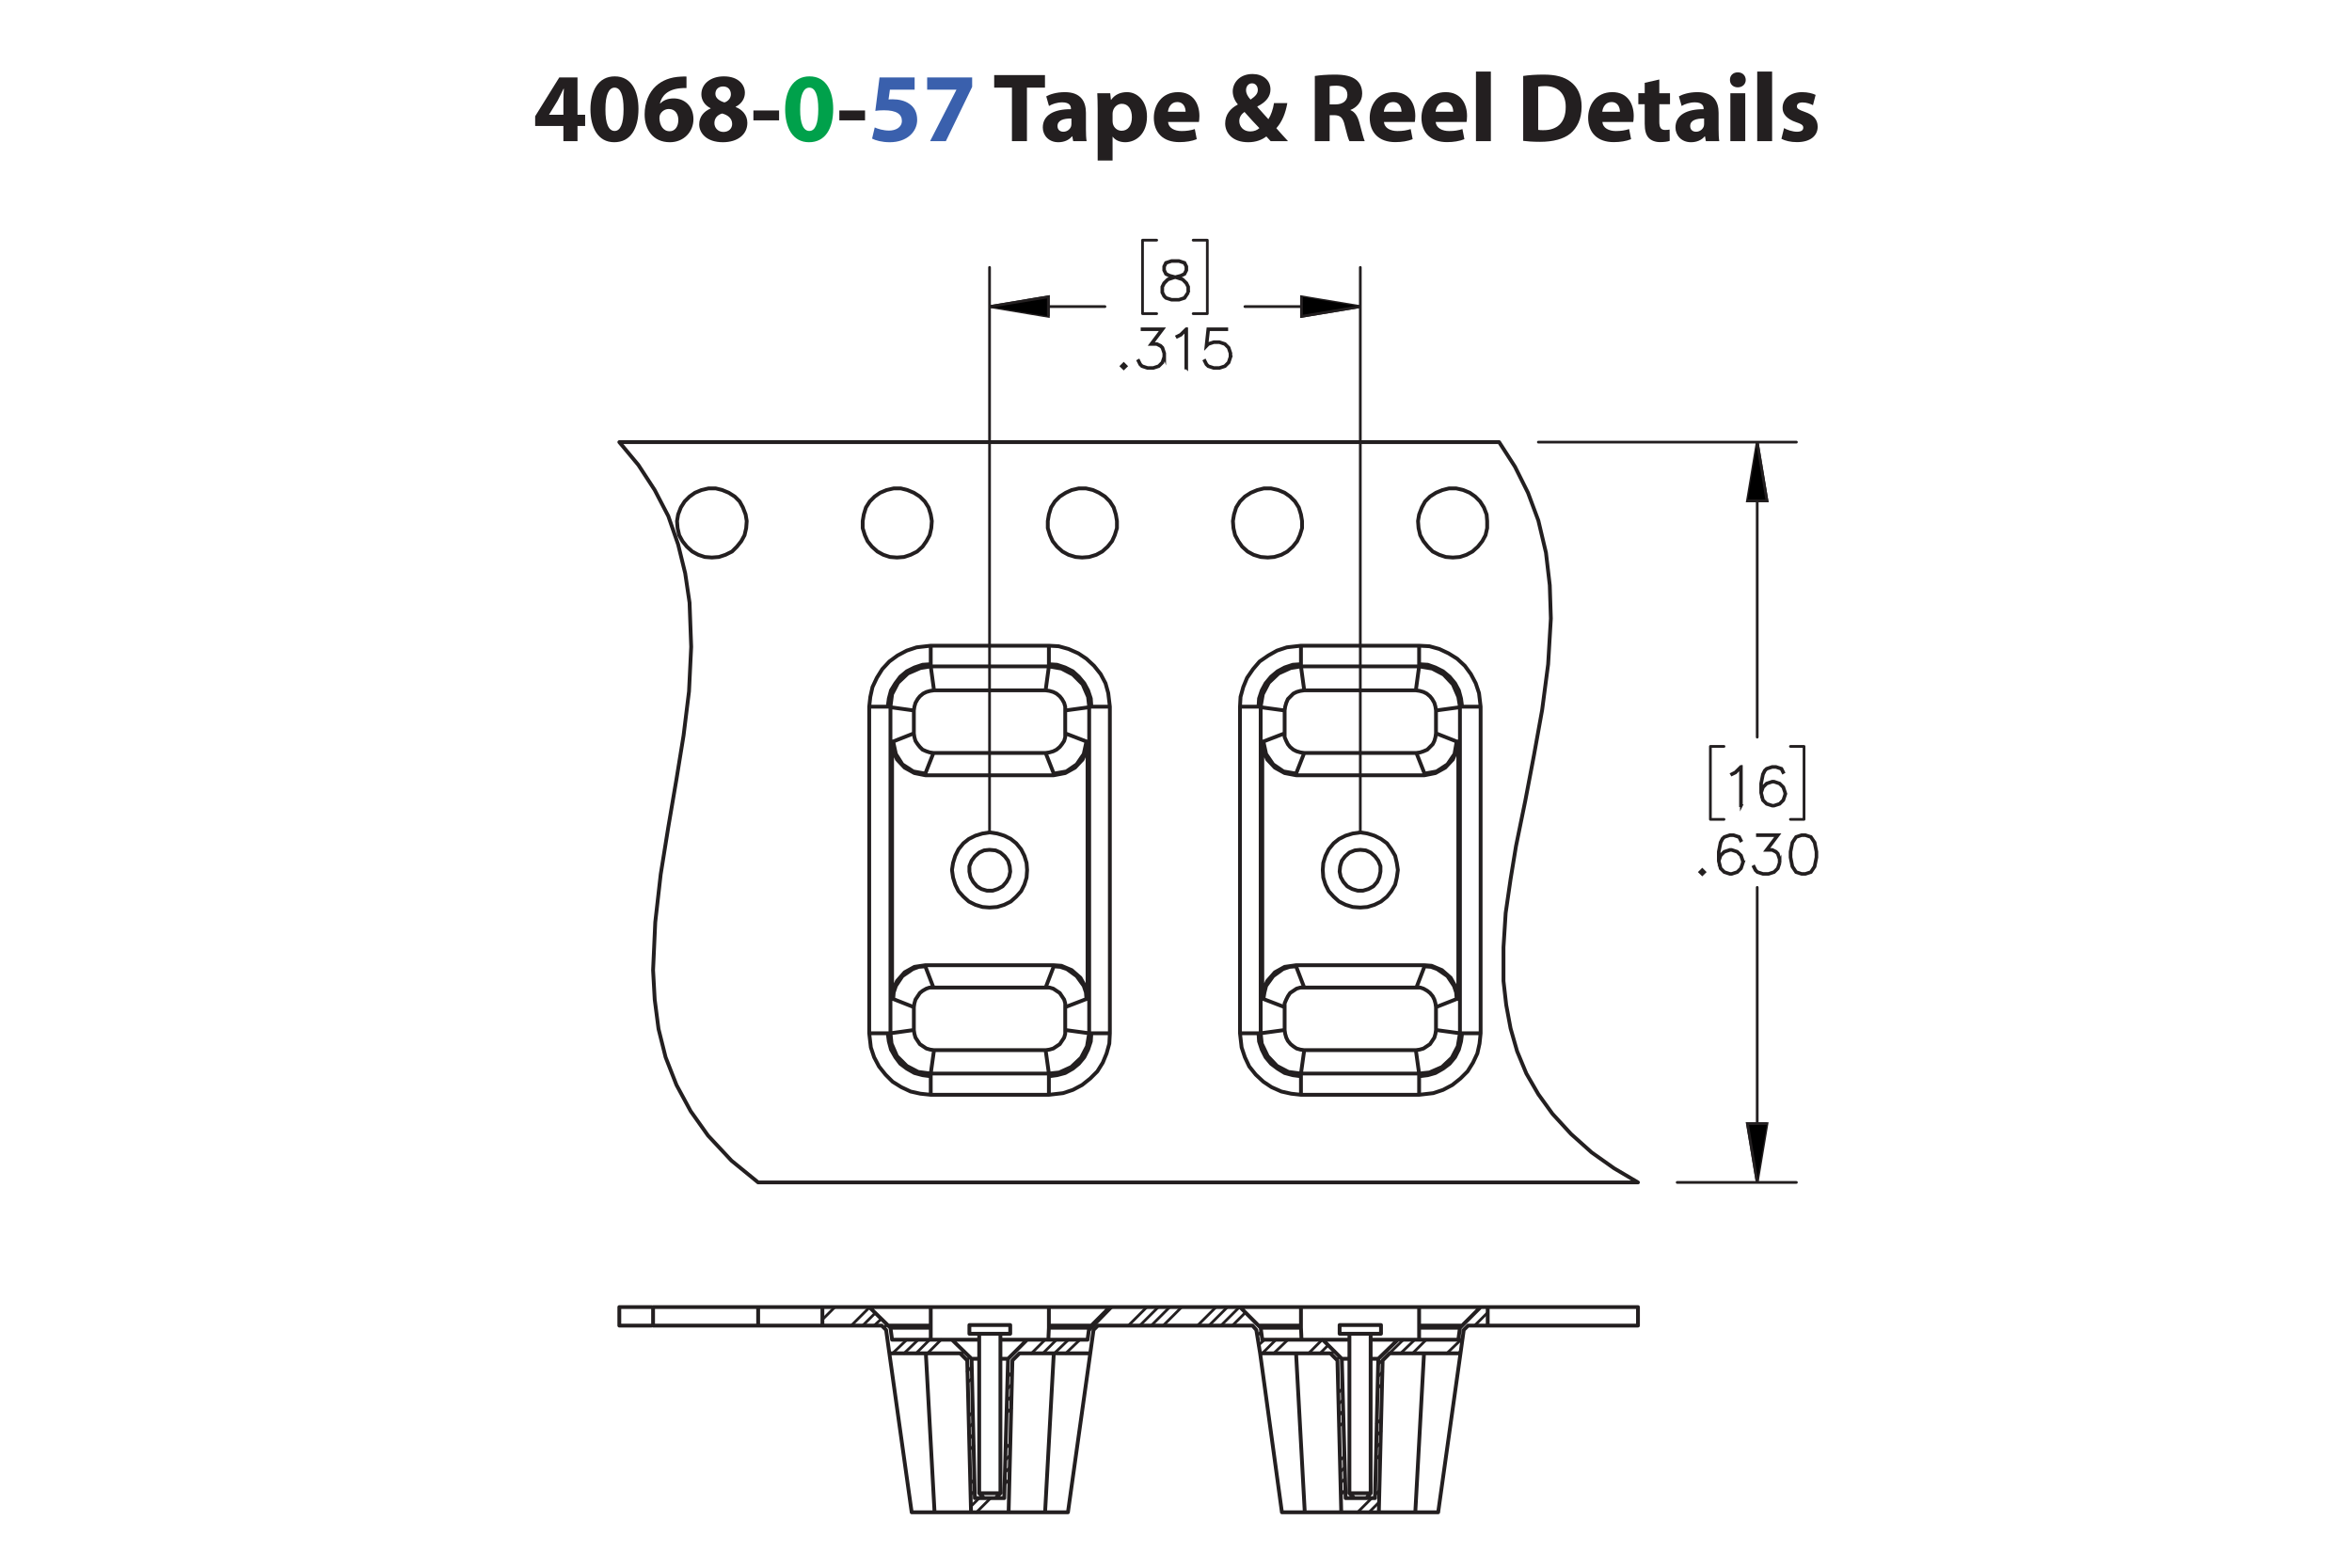 <?xml version="1.0" encoding="UTF-8"?><svg id="Layer_1" xmlns="http://www.w3.org/2000/svg" viewBox="0 0 432 288"><defs><style>.cls-1,.cls-2,.cls-3,.cls-4{stroke:#231f20;}.cls-1,.cls-3,.cls-4{stroke-width:.5px;}.cls-1,.cls-4{stroke-miterlimit:10;}.cls-5{fill:#3a60ad;}.cls-5,.cls-6,.cls-7{stroke-width:0px;}.cls-2{stroke-width:.7px;}.cls-2,.cls-3{stroke-linecap:round;stroke-linejoin:round;}.cls-2,.cls-3,.cls-4{fill:none;}.cls-6{fill:#00a14b;}.cls-7{fill:#231f20;}</style></defs><path class="cls-7" d="M103.481,25.93v-2.791h-5.186v-1.782l4.429-7.13h3.349v6.86h1.404v2.052h-1.404v2.791h-2.593ZM103.481,21.086v-2.593c0-.703.036-1.422.09-2.179h-.072c-.378.756-.684,1.44-1.081,2.179l-1.566,2.557v.036h2.629Z"/><path class="cls-7" d="M117.269,20.024c0,3.619-1.458,6.104-4.447,6.104-3.025,0-4.357-2.719-4.375-6.032,0-3.385,1.44-6.067,4.465-6.067,3.133,0,4.357,2.791,4.357,5.996ZM111.202,20.096c-.018,2.683.63,3.961,1.692,3.961s1.639-1.333,1.639-3.997c0-2.593-.558-3.961-1.657-3.961-1.008,0-1.692,1.278-1.674,3.997Z"/><path class="cls-7" d="M126.089,16.171c-.306-.018-.63,0-1.062.036-2.431.198-3.511,1.44-3.817,2.809h.054c.576-.594,1.387-.936,2.485-.936,1.963,0,3.619,1.387,3.619,3.817,0,2.323-1.783,4.231-4.321,4.231-3.115,0-4.646-2.323-4.646-5.114,0-2.197.81-4.033,2.071-5.204,1.17-1.062,2.683-1.638,4.519-1.728.504-.036.829-.036,1.099-.018v2.107ZM124.594,22.041c0-1.081-.576-2.017-1.747-2.017-.738,0-1.35.45-1.62,1.044-.072.144-.108.36-.108.684.054,1.242.648,2.359,1.891,2.359.973,0,1.585-.882,1.585-2.071Z"/><path class="cls-7" d="M128.427,22.869c0-1.404.81-2.377,2.089-2.935v-.054c-1.135-.576-1.693-1.53-1.693-2.557,0-1.98,1.783-3.295,4.123-3.295,2.737,0,3.871,1.585,3.871,3.007,0,1.008-.54,1.998-1.692,2.575v.054c1.134.432,2.143,1.404,2.143,2.917,0,2.124-1.783,3.547-4.502,3.547-2.971,0-4.339-1.675-4.339-3.259ZM134.477,22.779c0-1.026-.756-1.639-1.836-1.927-.9.252-1.422.9-1.422,1.747-.018.846.63,1.639,1.656,1.639.972,0,1.603-.63,1.603-1.458ZM131.398,17.233c0,.792.72,1.296,1.657,1.585.63-.18,1.188-.756,1.188-1.494,0-.72-.415-1.44-1.422-1.44-.936,0-1.423.612-1.423,1.35Z"/><path class="cls-7" d="M143.098,20.294v1.818h-4.717v-1.818h4.717Z"/><path class="cls-6" d="M153.035,20.024c0,3.619-1.458,6.104-4.447,6.104-3.025,0-4.357-2.719-4.375-6.032,0-3.385,1.44-6.067,4.465-6.067,3.133,0,4.357,2.791,4.357,5.996ZM146.967,20.096c-.018,2.683.63,3.961,1.692,3.961s1.639-1.333,1.639-3.997c0-2.593-.558-3.961-1.657-3.961-1.008,0-1.692,1.278-1.674,3.997Z"/><path class="cls-7" d="M158.884,20.294v1.818h-4.718v-1.818h4.718Z"/><path class="cls-5" d="M167.992,16.477h-4.537l-.252,1.8c.252-.036.468-.036.756-.036,1.117,0,2.251.252,3.079.847.882.594,1.422,1.566,1.422,2.935,0,2.179-1.873,4.106-5.023,4.106-1.422,0-2.611-.324-3.259-.666l.486-2.052c.522.252,1.585.576,2.647.576,1.134,0,2.341-.54,2.341-1.783,0-1.206-.955-1.945-3.295-1.945-.648,0-1.099.036-1.585.108l.774-6.14h6.446v2.251Z"/><path class="cls-5" d="M178.559,14.226v1.728l-4.826,9.975h-2.899l4.826-9.417v-.036h-5.366v-2.251h8.265Z"/><path class="cls-7" d="M185.865,16.099h-3.259v-2.305h9.327v2.305h-3.313v9.831h-2.754v-9.831Z"/><path class="cls-7" d="M197.116,25.93l-.162-.882h-.054c-.576.702-1.477,1.081-2.521,1.081-1.783,0-2.845-1.296-2.845-2.701,0-2.287,2.053-3.385,5.168-3.367v-.126c0-.468-.252-1.134-1.602-1.134-.9,0-1.855.306-2.431.666l-.504-1.765c.612-.342,1.818-.774,3.421-.774,2.935,0,3.871,1.728,3.871,3.799v3.061c0,.846.036,1.656.126,2.143h-2.466ZM196.792,21.77c-1.44-.018-2.557.324-2.557,1.386,0,.702.468,1.044,1.08,1.044.684,0,1.243-.45,1.422-1.008.036-.144.054-.306.054-.468v-.954Z"/><path class="cls-7" d="M201.614,20.078c0-1.152-.036-2.143-.072-2.953h2.377l.127,1.225h.036c.648-.936,1.657-1.423,2.935-1.423,1.927,0,3.655,1.675,3.655,4.483,0,3.205-2.035,4.718-3.998,4.718-1.062,0-1.891-.432-2.287-1.008h-.036v4.375h-2.737v-9.416ZM204.351,22.148c0,.216.018.414.054.576.18.738.81,1.296,1.603,1.296,1.188,0,1.891-.99,1.891-2.485,0-1.404-.63-2.466-1.855-2.466-.774,0-1.458.576-1.639,1.386-.036.144-.054.324-.054.486v1.206Z"/><path class="cls-7" d="M214.539,22.4c.09,1.135,1.206,1.675,2.485,1.675.936,0,1.692-.126,2.431-.36l.36,1.855c-.9.36-1.999.54-3.188.54-2.989,0-4.699-1.728-4.699-4.483,0-2.233,1.386-4.7,4.447-4.7,2.845,0,3.926,2.215,3.926,4.394,0,.468-.055.882-.091,1.08h-5.671ZM217.762,20.528c0-.666-.288-1.783-1.549-1.783-1.152,0-1.621,1.044-1.692,1.783h3.241Z"/><path class="cls-7" d="M233.386,25.93c-.252-.27-.504-.54-.792-.864-.792.612-1.891,1.062-3.331,1.062-2.935,0-4.231-1.747-4.231-3.439,0-1.602.919-2.754,2.305-3.475v-.072c-.521-.576-.918-1.477-.918-2.341,0-1.53,1.206-3.205,3.637-3.205,1.873,0,3.295,1.098,3.295,2.845,0,1.224-.72,2.269-2.394,3.115l-.018.072c.702.774,1.44,1.656,2.034,2.269.486-.756.864-1.873,1.026-2.953h2.449c-.324,1.837-.936,3.403-2.017,4.609.684.774,1.386,1.567,2.143,2.377h-3.188ZM231.315,23.535c-.756-.756-1.746-1.855-2.737-2.971-.504.36-.954.882-.954,1.675,0,1.026.774,1.908,2.017,1.908.721,0,1.315-.27,1.675-.612ZM228.866,16.549c0,.612.288,1.152.829,1.747.882-.612,1.332-1.081,1.332-1.783,0-.576-.342-1.206-1.062-1.206-.702,0-1.099.612-1.099,1.242Z"/><path class="cls-7" d="M241.502,13.956c.882-.144,2.196-.252,3.654-.252,1.801,0,3.062.27,3.926.954.72.576,1.116,1.422,1.116,2.539,0,1.548-1.099,2.61-2.143,2.989v.054c.846.342,1.315,1.152,1.62,2.269.378,1.368.757,2.953.99,3.421h-2.809c-.198-.342-.486-1.333-.847-2.827-.323-1.513-.846-1.927-1.962-1.945h-.828v4.771h-2.719v-11.974ZM244.221,19.178h1.08c1.368,0,2.179-.684,2.179-1.747,0-1.116-.757-1.674-2.017-1.692-.666,0-1.045.054-1.242.09v3.349Z"/><path class="cls-7" d="M254.192,22.4c.09,1.135,1.206,1.675,2.484,1.675.936,0,1.692-.126,2.431-.36l.36,1.855c-.9.36-1.999.54-3.188.54-2.988,0-4.699-1.728-4.699-4.483,0-2.233,1.387-4.7,4.447-4.7,2.845,0,3.926,2.215,3.926,4.394,0,.468-.055.882-.091,1.08h-5.671ZM257.415,20.528c0-.666-.288-1.783-1.549-1.783-1.152,0-1.62,1.044-1.692,1.783h3.241Z"/><path class="cls-7" d="M263.696,22.4c.09,1.135,1.206,1.675,2.484,1.675.936,0,1.692-.126,2.431-.36l.36,1.855c-.9.36-1.999.54-3.188.54-2.988,0-4.699-1.728-4.699-4.483,0-2.233,1.387-4.7,4.447-4.7,2.845,0,3.926,2.215,3.926,4.394,0,.468-.055.882-.091,1.08h-5.671ZM266.919,20.528c0-.666-.288-1.783-1.549-1.783-1.152,0-1.62,1.044-1.692,1.783h3.241Z"/><path class="cls-7" d="M271.094,13.146h2.736v12.784h-2.736v-12.784Z"/><path class="cls-7" d="M279.769,13.956c1.008-.162,2.322-.252,3.709-.252,2.305,0,3.799.414,4.969,1.296,1.261.936,2.053,2.431,2.053,4.573,0,2.323-.846,3.925-2.017,4.915-1.278,1.062-3.223,1.566-5.6,1.566-1.422,0-2.431-.09-3.114-.18v-11.919ZM282.524,23.859c.233.054.611.054.954.054,2.484.018,4.104-1.351,4.104-4.249.019-2.521-1.458-3.853-3.816-3.853-.612,0-1.009.054-1.242.108v7.94Z"/><path class="cls-7" d="M294.313,22.4c.091,1.135,1.207,1.675,2.485,1.675.935,0,1.692-.126,2.431-.36l.36,1.855c-.9.36-1.999.54-3.188.54-2.988,0-4.699-1.728-4.699-4.483,0-2.233,1.387-4.7,4.447-4.7,2.845,0,3.925,2.215,3.925,4.394,0,.468-.054.882-.09,1.08h-5.672ZM297.537,20.528c0-.666-.288-1.783-1.549-1.783-1.152,0-1.62,1.044-1.692,1.783h3.241Z"/><path class="cls-7" d="M304.772,14.604v2.521h1.963v2.017h-1.963v3.187c0,1.062.252,1.548,1.08,1.548.343,0,.612-.036.81-.072l.018,2.07c-.359.144-1.008.234-1.782.234-.882,0-1.62-.306-2.053-.756-.504-.522-.756-1.368-.756-2.611v-3.601h-1.171v-2.017h1.171v-1.909l2.683-.612Z"/><path class="cls-7" d="M313.322,25.93l-.162-.882h-.054c-.576.702-1.477,1.081-2.521,1.081-1.783,0-2.845-1.296-2.845-2.701,0-2.287,2.053-3.385,5.167-3.367v-.126c0-.468-.252-1.134-1.603-1.134-.9,0-1.855.306-2.431.666l-.504-1.765c.612-.342,1.818-.774,3.421-.774,2.935,0,3.871,1.728,3.871,3.799v3.061c0,.846.036,1.656.126,2.143h-2.467ZM312.998,21.77c-1.44-.018-2.557.324-2.557,1.386,0,.702.469,1.044,1.081,1.044.684,0,1.242-.45,1.422-1.008.036-.144.054-.306.054-.468v-.954Z"/><path class="cls-7" d="M320.647,14.676c0,.756-.576,1.369-1.476,1.369-.865,0-1.441-.612-1.423-1.369-.019-.792.558-1.386,1.44-1.386.882,0,1.44.594,1.458,1.386ZM317.821,25.93v-8.805h2.736v8.805h-2.736Z"/><path class="cls-7" d="M322.753,13.146h2.736v12.784h-2.736v-12.784Z"/><path class="cls-7" d="M327.685,23.535c.505.306,1.549.666,2.359.666.828,0,1.17-.288,1.17-.738s-.271-.666-1.296-1.008c-1.819-.612-2.522-1.603-2.503-2.647,0-1.638,1.404-2.881,3.583-2.881,1.026,0,1.944.234,2.484.504l-.486,1.891c-.396-.216-1.152-.504-1.908-.504-.666,0-1.044.271-1.044.72,0,.415.342.63,1.422,1.008,1.675.576,2.377,1.423,2.394,2.719,0,1.639-1.296,2.845-3.816,2.845-1.152,0-2.179-.252-2.846-.612l.486-1.962Z"/><path class="cls-1" d="M218.316,53.734l-.706,1.065-1.058.341h-1.381l-1.048-.341-.37-.359-.351-.705v-1.055l.351-.71.707-.695,1.081-.359-.731-.175-.711-.36-.355-.714v-.719l.355-.724,1.071-.35h1.381l1.067.35.36.724v.719l-.36.714-.711.36-.726.175.038.009,1.039.35.712.695.346.71v1.055ZM218.165,53.697v-.98l-.332-.648-.65-.662-1-.327-.322-.09-.318.09-1,.327-.655.662-.327.648v.98l.327.648.314.322.991.326h1.337l.983-.326.654-.97ZM217.823,49.628v-.644l-.322-.629-.973-.327h-1.337l-.973.327-.322.629v.644l.322.639.65.317.991.255.991-.255.65-.317.322-.639Z"/><path class="cls-1" d="M206.846,67.269l-.446.435-.445-.435.445-.444.446.444ZM206.633,67.269l-.232-.231-.232.231.232.232.232-.232Z"/><path class="cls-1" d="M213.918,65.585l-.346,1.046-.711.705-1.048.341h-1.038l-1.047-.341-.37-.359-.341-.686.137-.076.336.667.314.322.991.326h1l.99-.326.649-.653.332-.989v-.658l-.332-.989-.322-.307-.649-.331h-1.156l2.038-2.711h-3.579v-.156h3.892l-2.038,2.711h.882l.711.35.36.369.346,1.046v.7Z"/><path class="cls-1" d="M217.963,67.61h-.156v-6.94l-.892.904-.691.336-.076-.133.668-.34,1.039-1.027h.109v7.2Z"/><path class="cls-1" d="M226.082,65.585l-.346,1.046-.711.705-1.048.341h-1.038l-1.048-.341-.369-.359-.342-.686.138-.076.337.667.312.322.991.326h1l.99-.326.649-.653.332-.989v-.658l-.332-.989-.649-.648-.99-.331h-1l-.991.331-.474.487.364-3.345h3.471v.156h-3.333l-.308,2.758.203-.194,1.048-.345h1.038l1.048.345.711.71.346,1.046v.7Z"/><path class="cls-1" d="M319.843,148.014h-.156v-6.94l-.892.904-.691.336-.076-.133.669-.34,1.037-1.027h.109v7.201Z"/><path class="cls-1" d="M327.96,145.988l-.346,1.046-.711.705-1.047.341h-.36l-1.047-.341-.711-.705-.346-1.386v-1.718l.336-1.712.351-.7.37-.355,1.047-.35h.701l1.066.35.351.705-.138.081-.331-.653-.972-.327h-.659l-.99.327-.308.321-.332.658-.341,1.679v1.212l.194-.583.711-.71,1.047-.35h.36l1.047.35.711.71.346,1.045v.359ZM327.809,145.965v-.316l-.332-.989-.648-.648-.991-.331h-.322l-.99.331-.648.648-.332.98.332,1.315.648.652.99.326h.322l.991-.326.648-.652.332-.989Z"/><path class="cls-1" d="M313.108,160.209l-.445.435-.446-.435.446-.444.445.444ZM312.896,160.209l-.232-.231-.232.231.232.232.232-.232Z"/><path class="cls-1" d="M320.185,158.525l-.346,1.046-.712.704-1.048.341h-.36l-1.048-.341-.712-.704-.346-1.387v-1.717l.336-1.713.352-.7.37-.354,1.048-.351h.702l1.066.351.352.705-.138.08-.332-.652-.973-.327h-.659l-.991.327-.308.321-.332.657-.342,1.68v1.211l.194-.582.712-.709,1.048-.351h.36l1.048.351.712.709.346,1.046v.359ZM320.033,158.502v-.317l-.332-.988-.65-.648-.991-.331h-.322l-.991.331-.649.648-.332.979.332,1.315.649.653.991.326h.322l.991-.326.65-.653.332-.988Z"/><path class="cls-1" d="M326.947,158.525l-.346,1.046-.712.704-1.048.341h-1.039l-1.048-.341-.37-.359-.341-.685.138-.076.336.667.314.322.991.326h1l.991-.326.65-.653.332-.988v-.658l-.332-.988-.323-.308-.649-.331h-1.157l2.039-2.711h-3.58v-.156h3.894l-2.039,2.711h.882l.711.351.361.368.346,1.046v.7Z"/><path class="cls-1" d="M333.71,157.508l-.337,1.713-.711,1.055-1.058.341h-.702l-1.058-.341-.706-1.055-.342-1.713v-1.04l.342-1.713.706-1.055,1.058-.351h.702l1.058.351.711,1.055.337,1.713v1.04ZM333.559,157.484v-.993l-.342-1.68-.649-.979-.982-.327h-.659l-.981.327-.654.979-.337,1.68v.993l.337,1.68.654.98.981.326h.659l.982-.326.649-.98.342-1.68Z"/><path class="cls-4" d="M322.753,217.222l-1.8-10.8h3.6l-1.8,10.8M322.753,81.222l1.8,10.8h-3.6l1.8-10.8M249.853,56.322l-10.8,1.8v-3.6l10.8,1.8M181.753,56.322l10.8-1.8v3.6l-10.8-1.8"/><path class="cls-3" d="M322.753,217.222v-54.2M322.753,81.222v54.2M308.053,217.222h21.9M282.553,81.222h47.4M331.353,150.523h-2.5M331.353,137.123v13.4M328.853,137.123h2.5M314.153,150.523h2.5M314.153,137.123v13.4M316.653,137.123h-2.5M249.853,56.323h-21.2M181.753,56.323h21.2M249.853,152.623V49.123M181.753,152.623V49.123M221.753,57.623h-2.6M221.753,44.123v13.5M219.153,44.123h2.6M209.853,57.623h2.6M209.853,44.123v13.5M212.453,44.123h-2.6"/><path class="cls-1" d="M322.753,217.222l-1.8-10.8h3.6M322.753,81.222l1.8,10.8h-3.6M249.853,56.322l-10.8,1.8v-3.6M181.753,56.322l10.8-1.8v3.6"/><path class="cls-3" d="M151.053,242.423l2.3-2.3M162.353,243.923l.5-.6M170.353,248.623l2.5-2.5M177.753,253.923l.8-.7M200.053,244.423l4.2-4.3M195.753,248.623l2.6-2.5M184.953,259.522l.8-.8M178.053,266.322l.8-.7M213.653,243.523l3.4-3.4M184.553,272.623l.8-.8M179.353,277.822l2.6-2.6M226.353,243.523l2.4-2.4M233.953,248.623l2.6-2.5M245.553,249.822l.5-.6M259.453,248.623l2.5-2.5M253.053,255.023l.8-.8M245.953,262.022l.8-.7M252.753,268.022l.8-.8M246.353,274.522l.7-.8M151.053,240.322l.2-.2M160.553,243.523l1.3-1.2M168.253,248.623l2.5-2.5M177.653,251.923l.8-.8M193.653,248.623l2.6-2.5M184.953,257.322l.8-.8M178.053,264.322l.7-.8M211.453,243.523l3.4-3.4M184.653,270.423l.8-.8M178.353,276.723l1.5-1.5M224.253,243.523l3.4-3.4M231.853,248.623l2.5-2.5M244.453,248.722l.6-.5M257.253,248.623l2.6-2.5M253.153,252.822l.8-.8M245.953,260.022l.7-.8M252.753,265.923l.8-.8M246.253,272.423l.8-.8M158.453,243.523l2.3-2.3M166.053,248.623l2.6-2.5M177.553,249.923l.6-.6M191.553,248.623l2.5-2.5M185.053,255.123l.8-.8M177.953,262.223l.8-.8M209.353,243.523l3.4-3.4M184.653,268.223l.8-.8M178.253,274.623l.8-.8M222.053,243.523l3.4-3.4M231.153,247.123l1.1-1M242.453,248.623l1.5-1.5M253.153,250.623l4.6-4.5M245.853,257.923l.8-.7M273.053,243.523l.2-.2M267.953,248.623l.3-.4M252.853,263.723l.8-.8M246.253,270.322l.7-.7M251.453,277.822l1.8-1.8M156.353,243.523l3.4-3.4M163.953,248.623l2.6-2.5M176.553,248.822l.5-.6M189.453,248.623l2.5-2.5M185.053,253.023l.8-.9M177.953,260.123l.7-.7M207.253,243.523l3.4-3.4M184.753,266.022l.8-.8M178.253,272.522l.7-.7M219.953,243.523l3.4-3.4M230.953,245.322l.7-.7M240.353,248.623l2.5-2.5M245.853,255.822l.7-.7M270.853,243.523l2.4-2.4M265.753,248.623l2.9-2.8M252.853,261.522l.8-.8M246.153,268.223l.8-.7M252.553,274.623l.8-.8M249.353,277.822l2.6-2.6"/><path class="cls-2" d="M239.053,246.123l-.1-2.2M170.953,246.123v-2.2M260.653,243.923v2.2M192.653,243.923l-.1,2.2M179.853,274.322h3.9M180.753,275.223h2.1M178.053,243.423h7.5M178.053,245.023h7.5M247.853,274.322h3.9M248.753,275.223h2.2M246.053,243.423h7.6M246.053,245.023h7.6M170.953,240.123h21.7M238.953,240.123h21.7M260.653,240.123h11.3M260.653,243.523v-3.4M192.653,240.123h11.2M192.653,243.523v-3.4M227.753,240.123h11.2M238.953,240.123v3.4M159.653,240.123h11.3M170.953,240.123v3.4M200.453,243.523h-7.8M192.653,243.523v.4M170.953,243.923v-.4M170.953,243.523h-7.9M238.953,243.923v-.4M238.953,243.523h-7.8M268.553,243.523h-7.9M260.653,243.523v.4M231.553,243.923h7.4M238.953,243.923h0M163.553,243.923h7.4M170.953,243.923h0M260.653,243.923h7.5M260.653,243.923h0M192.653,243.923h7.4M192.653,243.923h0M200.253,248.623l-4.1,29.2M196.153,277.822h-4.2M268.253,248.623l-4.1,29.2M264.153,277.822h-4.2M163.353,248.623l4.1,29.2M171.653,277.822h-4.2M191.953,277.822l1.6-29.2M170.053,248.623l1.6,29.2M178.353,277.822h-6.7M191.953,277.822h-6.7M259.953,277.822l1.6-29.2M246.353,277.822h-6.7M259.953,277.822h-6.7M231.453,248.623l4,29.2M239.653,277.822h-4.2M238.053,248.623l1.6,29.2M247.853,246.123h-4.9M256.753,246.123h-5M179.853,246.123h-5M188.653,246.123h-4.9M183.753,249.623h1.4M178.453,249.623h1.4M251.753,249.623h1.4M246.453,249.623h1.4M159.653,240.123h-8.6M227.753,240.123h-23.9M273.253,240.123h-1.3M273.253,243.523h-3.6M230.053,243.523h-28.4M161.953,243.523h-10.9M163.353,248.623l-.6-4.3M271.953,240.123l-3.8,3.8M267.853,246.123l.3-2.2M256.753,246.123h11.1M256.753,246.123l-3.6,3.5M253.153,249.623l-.6,25.6M250.953,275.223h1.6M247.153,275.223h1.6M247.153,275.223l-.7-25.6M246.453,249.623l-3.5-3.5M231.853,246.123h11.1M231.853,246.123l-.3-2.2M231.553,243.923l-3.8-3.8M203.853,240.123l-3.8,3.8M199.753,246.123l.3-2.2M188.653,246.123h11.1M188.653,246.123l-3.5,3.5M185.153,249.623l-.7,25.6M182.853,275.223h1.6M179.053,275.223h1.7M179.053,275.223l-.6-25.6M178.453,249.623l-3.6-3.5M163.853,246.123h11M163.853,246.123l-.3-2.2M163.553,243.923l-3.9-3.8M161.953,243.523l.8.8M163.353,248.623h13M177.653,249.923l-1.3-1.3M178.353,277.822l-.7-27.9M178.353,277.822h6.9M185.953,249.923l-.7,27.9M187.253,248.623l-1.3,1.3M187.253,248.623h13M200.253,248.623l.6-4.3M200.853,244.322l.8-.8M230.053,243.523l.7.8M231.453,248.623l-.7-4.3M231.453,248.623h12.9M245.653,249.923l-1.3-1.3M246.353,277.822l-.7-27.9M246.353,277.822h6.9M253.953,249.923l-.7,27.9M255.253,248.623l-1.3,1.3M255.253,248.623h13M268.253,248.623l.6-4.3M268.853,244.322l.8-.8M273.253,243.523v-3.4M300.853,240.123h-27.6M273.253,243.523h27.6M300.853,243.523v-3.4M151.053,240.123v3.4M151.053,240.123h-11.8M139.253,243.523h11.8M119.953,240.123h19.3M113.753,240.123h5.9M113.753,243.523v-3.4M119.953,243.523h19.3M113.753,243.523h5.9M139.253,240.123v3.4M183.753,274.322v-29.3M179.853,245.023v29.3M182.853,275.223l.9-.9M179.853,274.322l.9.9M185.553,245.023v-1.6M178.053,243.423v1.6M251.753,274.322v-29.3M247.853,245.023v29.3M250.953,275.223l.8-.9M247.853,274.322l.9.9M253.653,245.023v-1.6M246.053,243.423v1.6M119.953,240.123v3.4"/><path class="cls-2" d="M263.753,134.722l-.1.7-.2.7-.3.6-.5.5-.5.5-.7.3-.6.2-.7.1M171.453,138.323l-.7-.1-.6-.2-.7-.3-.5-.5-.4-.5-.4-.6-.2-.7-.1-.7M239.553,138.323l-.7-.1-.7-.2-.6-.3-.6-.5-.4-.5-.3-.6-.3-.7v-.7M195.653,134.722v.7l-.2.7-.4.6-.4.5-.6.5-.6.3-.7.2-.7.1M167.853,185.023l.1-.7.2-.7.4-.6.4-.6.5-.4.7-.4.6-.2h.7M235.953,185.023v-.7l.3-.7.3-.6.4-.6.6-.4.6-.4.7-.2h.7M260.153,181.423h.7l.6.2.7.4.5.4.5.6.3.6.2.7.1.7M192.053,181.423h.7l.7.2.6.4.6.4.4.6.4.6.2.7v.7M169.953,142.123l1.5-3.8M192.053,138.323l1.5,3.8M192.053,138.323h-20.6M238.053,142.123l1.5-3.8M260.153,138.323l1.5,3.8M260.153,138.323h-20.6M193.553,177.523l-1.5,3.9M171.453,181.423l-1.5-3.9M171.453,181.423h20.6M261.653,177.523l-1.5,3.9M239.553,181.423l-1.5-3.9M239.553,181.423h20.6M181.753,166.722l1.4-.1,1.3-.4,1.2-.6,1-.9.9-1,.6-1.2.4-1.3.1-1.4-.1-1.3-.4-1.3-.6-1.2-.9-1.1-1-.8-1.2-.6-1.3-.4-1.4-.2-1.3.2-1.3.4-1.2.6-1,.8-.9,1.1-.6,1.2-.4,1.3-.2,1.3.2,1.4.4,1.3.6,1.2.9,1,1,.9,1.2.6,1.3.4,1.3.1M169.953,142.423h23.6M193.553,177.322h-23.6M249.853,166.722l1.3-.1,1.3-.4,1.2-.6,1.1-.9.8-1,.7-1.2.3-1.3.2-1.4-.2-1.3-.3-1.3-.7-1.2-.8-1.1-1.1-.8-1.2-.6-1.3-.4-1.3-.2-1.4.2-1.3.4-1.2.6-1,.8-.9,1.1-.6,1.2-.4,1.3-.1,1.3.1,1.4.4,1.3.6,1.2.9,1,1,.9,1.2.6,1.3.4,1.4.1M238.053,142.423h23.6M261.653,177.322h-23.6M261.653,142.123l2.2-.4,2-1.3,1.3-1.9.4-2.3M261.653,142.423v-.3M261.653,142.423l2-.4,1.8-1,1.4-1.5.8-1.9.2-1.4M267.853,183.523l-.4-2.1-1-1.8-1.6-1.4-1.9-.8-1.3-.1M261.653,177.523v-.2M267.553,183.523l-.1-1.2-.4-1.2-1.2-1.8-1.9-1.3-1.1-.4-1.2-.1M193.553,142.123l2.3-.4,1.9-1.3,1.3-1.9.5-2.3M193.553,142.423v-.3M193.553,142.423l2.1-.4,1.8-1,1.4-1.5.8-1.9.1-1.4M238.053,177.523l-1.2.1-1.2.4-1.8,1.3-1.3,1.8-.3,1.2-.2,1.2M238.053,177.322v.2M238.053,177.322l-2.1.3-1.8,1-1.4,1.6-.8,1.9-.1,1.4M169.953,177.523l-1.2.1-1.1.4-1.9,1.3-1.2,1.8-.4,1.2-.1,1.2M169.953,177.322v.2M169.953,177.322l-2,.3-1.8,1-1.4,1.6-.8,1.9-.1,1.4M238.053,142.423l-2.1-.4-1.8-1-1.4-1.5-.8-1.9-.1-1.4M238.053,142.123v.3M232.053,136.222l.5,2.3,1.3,1.9,1.9,1.3,2.3.4M169.953,142.423l-2-.4-1.8-1-1.4-1.5-.8-1.9-.1-1.4M169.953,142.123v.3M164.053,136.222l.5,2.3,1.2,1.9,2,1.3,2.2.4M199.753,183.523l-.3-2.1-1-1.8-1.6-1.4-1.9-.8-1.4-.1M193.553,177.523v-.2M199.553,183.523l-.1-1.2-.4-1.2-1.3-1.8-1.8-1.3-1.2-.4-1.2-.1M267.853,136.222h-.3M267.853,136.222h0M267.853,183.523v-47.3M267.853,183.523h0M267.553,183.523h.3M263.753,185.023l3.8-1.5M263.753,189.222v-4.2M263.753,134.722v-4.2M267.553,136.222l-3.8-1.5M163.853,136.222h.2M164.053,136.222l3.8-1.5M167.853,134.722v-4.2M167.853,189.222v-4.2M167.853,185.023l-3.8-1.5M164.053,183.523h-.2M163.853,183.523h0M163.853,183.523v-47.3M163.853,136.222h0M231.853,136.222h.2M232.053,136.222l3.9-1.5M235.953,134.722v-4.2M235.953,189.222v-4.2M235.953,185.023l-3.9-1.5M232.053,183.523h-.2M231.853,183.523h0M231.853,183.523v-47.3M231.853,136.222h0M199.753,136.222h-.2M199.753,136.222h0M199.753,183.523v-47.3M199.753,183.523h0M199.553,183.523h.2M195.653,185.023l3.9-1.5M195.653,189.222v-4.2M195.653,134.722v-4.2M199.553,136.222l-3.9-1.5M260.053,126.823h-20.5M192.053,126.823h-20.5M239.553,192.923h20.5M171.553,192.923h20.5M268.153,189.822l-4.4-.6M263.753,189.222l-.1.7-.2.7-.4.6-.4.6-.6.4-.6.4-.7.2-.7.1M260.053,192.923l.6,4.3M192.653,122.422l-.6,4.4M192.053,126.823l.7.1.7.2.6.3.6.5.4.5.4.7.2.7v.7M195.653,130.523l4.4-.6M260.653,122.422l-.6,4.4M260.053,126.823l.7.1.7.2.6.3.6.5.4.5.4.7.2.7.1.7M263.753,130.523l4.4-.6M235.953,130.523l-4.4-.6M235.953,130.523l.1-.7.2-.7.3-.7.5-.5.5-.5.6-.3.7-.2.7-.1M239.553,126.823l-.6-4.4M238.953,197.222l.6-4.3M239.553,192.923l-.7-.1-.7-.2-.6-.4-.5-.4-.5-.6-.3-.6-.2-.7-.1-.7M231.553,189.822l4.4-.6M167.853,130.523l-4.3-.6M167.853,130.523l.1-.7.2-.7.4-.7.4-.5.6-.5.6-.3.7-.2.7-.1M171.553,126.823l-.6-4.4M200.053,189.822l-4.4-.6M195.653,189.222v.7l-.2.7-.4.6-.4.6-.6.4-.6.4-.7.2-.7.1M192.053,192.923l.6,4.3M170.953,197.222l.6-4.3M171.553,192.923l-.7-.1-.7-.2-.6-.4-.6-.4-.4-.6-.4-.6-.2-.7-.1-.7M163.553,189.822l4.3-.6M163.553,129.823l.3-2.3,1.1-2.1,1.8-1.7,2.3-1,1.9-.3M192.653,122.422l2.3.4,2.1,1.1,1.8,1.8,1,2.3.2,1.8M170.953,197.222l-2.3-.3-2.1-1.1-1.8-1.8-1-2.3-.2-1.9M200.053,189.822l-.4,2.4-1.1,2.1-1.8,1.7-2.2,1-1.9.2M231.553,129.823l.4-2.3,1.1-2.1,1.8-1.7,2.2-1,1.9-.3M260.653,122.422l2.4.4,2.1,1.1,1.7,1.8,1,2.3.3,1.8M238.953,197.222l-2.3-.3-2.1-1.1-1.7-1.8-1.1-2.3-.2-1.9M268.153,189.822l-.4,2.4-1.1,2.1-1.8,1.7-2.3,1-1.9.2M266.853,102.422l1.3-.1,1.2-.4,1.1-.6,1-.9.8-1,.6-1.1.3-1.3v-1.3l-.1-1.2-.5-1.3-.7-1.1-.9-.9-1-.7-1.2-.5-1.3-.3h-1.3l-1.2.3-1.2.5-1.1.7-.9.9-.6,1.1-.5,1.3-.2,1.2.1,1.3.3,1.3.6,1.1.8,1,.9.9,1.2.6,1.2.4,1.3.1M232.853,102.422l1.2-.1,1.3-.4,1.1-.6,1-.9.8-1,.5-1.1.4-1.3v-1.3l-.2-1.2-.4-1.3-.7-1.1-.9-.9-1-.7-1.2-.5-1.3-.3h-1.3l-1.2.3-1.2.5-1.1.7-.9.9-.7,1.1-.4,1.3-.2,1.2.1,1.3.3,1.3.6,1.1.7,1,1,.9,1.1.6,1.3.4,1.3.1M198.753,102.422l1.3-.1,1.3-.4,1.1-.6,1-.9.8-1,.5-1.1.4-1.3v-1.3l-.2-1.2-.4-1.3-.7-1.1-.9-.9-1.1-.7-1.1-.5-1.3-.3h-1.3l-1.3.3-1.1.5-1.1.7-.9.9-.7,1.1-.4,1.3-.2,1.2v1.3l.4,1.3.5,1.1.8,1,1,.9,1.1.6,1.3.4,1.2.1M164.753,102.422l1.3-.1,1.2-.4,1.2-.6,1-.9.7-1,.6-1.1.3-1.3.1-1.3-.2-1.2-.4-1.3-.7-1.1-.9-.9-1.1-.7-1.2-.5-1.2-.3h-1.3l-1.3.3-1.2.5-1,.7-.9.9-.7,1.1-.4,1.3-.2,1.2v1.3l.4,1.3.5,1.1.8,1,1,.9,1.1.6,1.2.4,1.3.1M130.753,102.422l1.3-.1,1.2-.4,1.2-.6.9-.9.8-1,.6-1.1.3-1.3.1-1.3-.2-1.2-.5-1.3-.6-1.1-.9-.9-1.1-.7-1.2-.5-1.2-.3h-1.3l-1.3.3-1.2.5-1,.7-.9.9-.7,1.1-.5,1.3-.2,1.2.1,1.3.3,1.3.6,1.1.8,1,1,.9,1.1.6,1.2.4,1.3.1M300.853,217.222l-4.4-2.6-4.1-2.9-3.8-3.4-3.4-3.7-2.6-3.6-2.2-3.8-1.7-4.1-1.2-4.2-.8-4.3-.5-4.4v-6.2l.4-6.3.9-6.2,1-6.1,1.7-8.3,1.6-8.4,1.5-8.3,1.1-8.4.5-8.4-.2-6.1-.7-6-1.4-5.9-1.9-5.1-2.4-4.8-2.9-4.5M113.753,81.222h161.6M113.753,81.222l3.5,4.2,3,4.6,2.5,4.8,1.8,5.2,1.3,5.3.8,5.4.3,8.1-.4,8.2-1,8.1-1.3,8-1.5,8.8-1.4,8.7-1,8.8-.4,8.8.3,5.4.7,5.4,1.3,5.2,2,5.1,2.6,4.8,3.2,4.5,4.3,4.6,4.9,4M300.853,217.222h-161.6M260.653,122.422h0M260.653,122.022v.4M238.953,118.623h21.7M238.953,122.422v-.4M238.953,122.422h0M238.953,122.422h21.7M192.653,122.422h0M192.653,122.022v.4M170.953,118.623h21.7M170.953,122.422v-.4M170.953,122.422h0M170.953,122.422h21.7M159.653,129.823l.2-1.8.4-1.8.8-1.7,1-1.6,1.3-1.4,1.5-1.1,1.7-.9,1.8-.6,2.6-.3M170.953,122.022l-1.5.1-1.5.5-1.4.7-1.2,1-.9,1.2-.8,1.3-.4,1.5-.2,1.5M170.953,118.623v3.4M227.753,129.823l.1-1.8.5-1.8.7-1.7,1.1-1.6,1.2-1.4,1.6-1.1,1.6-.9,1.8-.6,2.6-.3M238.953,122.022l-1.5.1-1.5.5-1.3.7-1.2,1-1,1.2-.7,1.3-.5,1.5-.1,1.5M238.953,118.623v3.4M192.653,118.623l1.8.1,1.8.5,1.8.8,1.5,1,1.4,1.3,1.2,1.5.9,1.7.5,1.8.3,2.5M192.653,122.022v-3.4M200.453,129.823l-.1-1.5-.5-1.5-.7-1.3-1-1.2-1.1-1-1.4-.7-1.5-.5-1.5-.1M231.553,129.823v.1M231.553,129.823h-.4M231.153,129.823h-3.4M227.753,189.822v-60M231.553,189.822h-.4M231.553,189.822h0M231.553,189.822v-59.9M163.553,129.823v.1M163.553,129.823h-.5M163.053,129.823h-3.4M159.653,189.822v-60M163.553,189.822h-.5M163.553,189.822h0M163.553,189.822v-59.9M200.053,189.822h0M200.053,189.822h.4M203.853,129.823v60M203.853,129.823h-3.4M200.053,129.823h.4M200.053,129.923v-.1M200.053,129.923v59.9M238.953,201.123l-1.8-.2-1.8-.4-1.8-.8-1.5-1-1.4-1.3-1.2-1.5-.8-1.7-.6-1.8-.3-2.6M231.153,189.822l.1,1.5.5,1.5.7,1.4,1,1.2,1.2.9,1.3.8,1.5.4,1.5.2M227.753,189.822h3.4M170.953,201.123l-1.9-.2-1.8-.4-1.7-.8-1.6-1-1.3-1.3-1.2-1.5-.9-1.7-.6-1.8-.3-2.6M163.053,189.822l.2,1.5.4,1.5.8,1.4.9,1.2,1.2.9,1.4.8,1.5.4,1.5.2M159.653,189.822h3.4M238.953,197.222h0M238.953,197.222v.5M238.953,197.722v3.4M260.653,201.123h-21.7M260.653,197.222v.5M260.653,197.222h0M260.653,197.222h-21.7M170.953,197.222h0M170.953,197.222v.5M170.953,197.722v3.4M192.653,201.123h-21.7M192.653,197.222v.5M192.653,197.222h0M192.653,197.222h-21.7M203.853,189.822l-.1,1.9-.5,1.8-.7,1.7-1,1.6-1.3,1.3-1.5,1.2-1.7.9-1.8.6-2.6.3M200.453,189.822h3.4M192.653,197.722l1.5-.2,1.5-.4,1.4-.8,1.1-.9,1-1.2.7-1.4.5-1.5.1-1.5M192.653,201.123v-3.4M268.153,189.822h0M268.153,189.822h.4M271.953,129.823v60M268.153,129.823h.4M268.153,129.923v-.1M268.153,129.923v59.9M260.653,118.623l1.9.1,1.8.5,1.7.8,1.6,1,1.4,1.3,1.1,1.5.9,1.7.6,1.8.3,2.5M260.653,122.022v-3.4M268.553,129.823l-.2-1.5-.4-1.5-.7-1.3-1-1.2-1.2-1-1.4-.7-1.4-.5-1.6-.1M271.953,129.823h-3.4M271.953,189.822l-.2,1.9-.4,1.8-.8,1.7-1,1.6-1.3,1.3-1.5,1.2-1.7.9-1.8.6-2.6.3M268.553,189.822h3.4M260.653,197.722l1.6-.2,1.4-.4,1.4-.8,1.2-.9,1-1.2.7-1.4.4-1.5.2-1.5M260.653,201.123v-3.4M181.753,156.123l-1,.1-.9.4-.8.7-.6.8-.4,1v1l.2,1,.5.9.7.8.8.5,1,.3h1.1l.9-.3.9-.5.7-.8.5-.9.2-1-.1-1-.3-1-.6-.8-.8-.7-.9-.4-1.1-.1M249.853,156.123l-1,.1-1,.4-.8.7-.6.8-.3,1-.1,1,.2,1,.5.9.7.8.9.5,1,.3h1l1-.3.9-.5.7-.8.4-.9.2-1v-1l-.4-1-.6-.8-.8-.7-.9-.4-1-.1"/></svg>